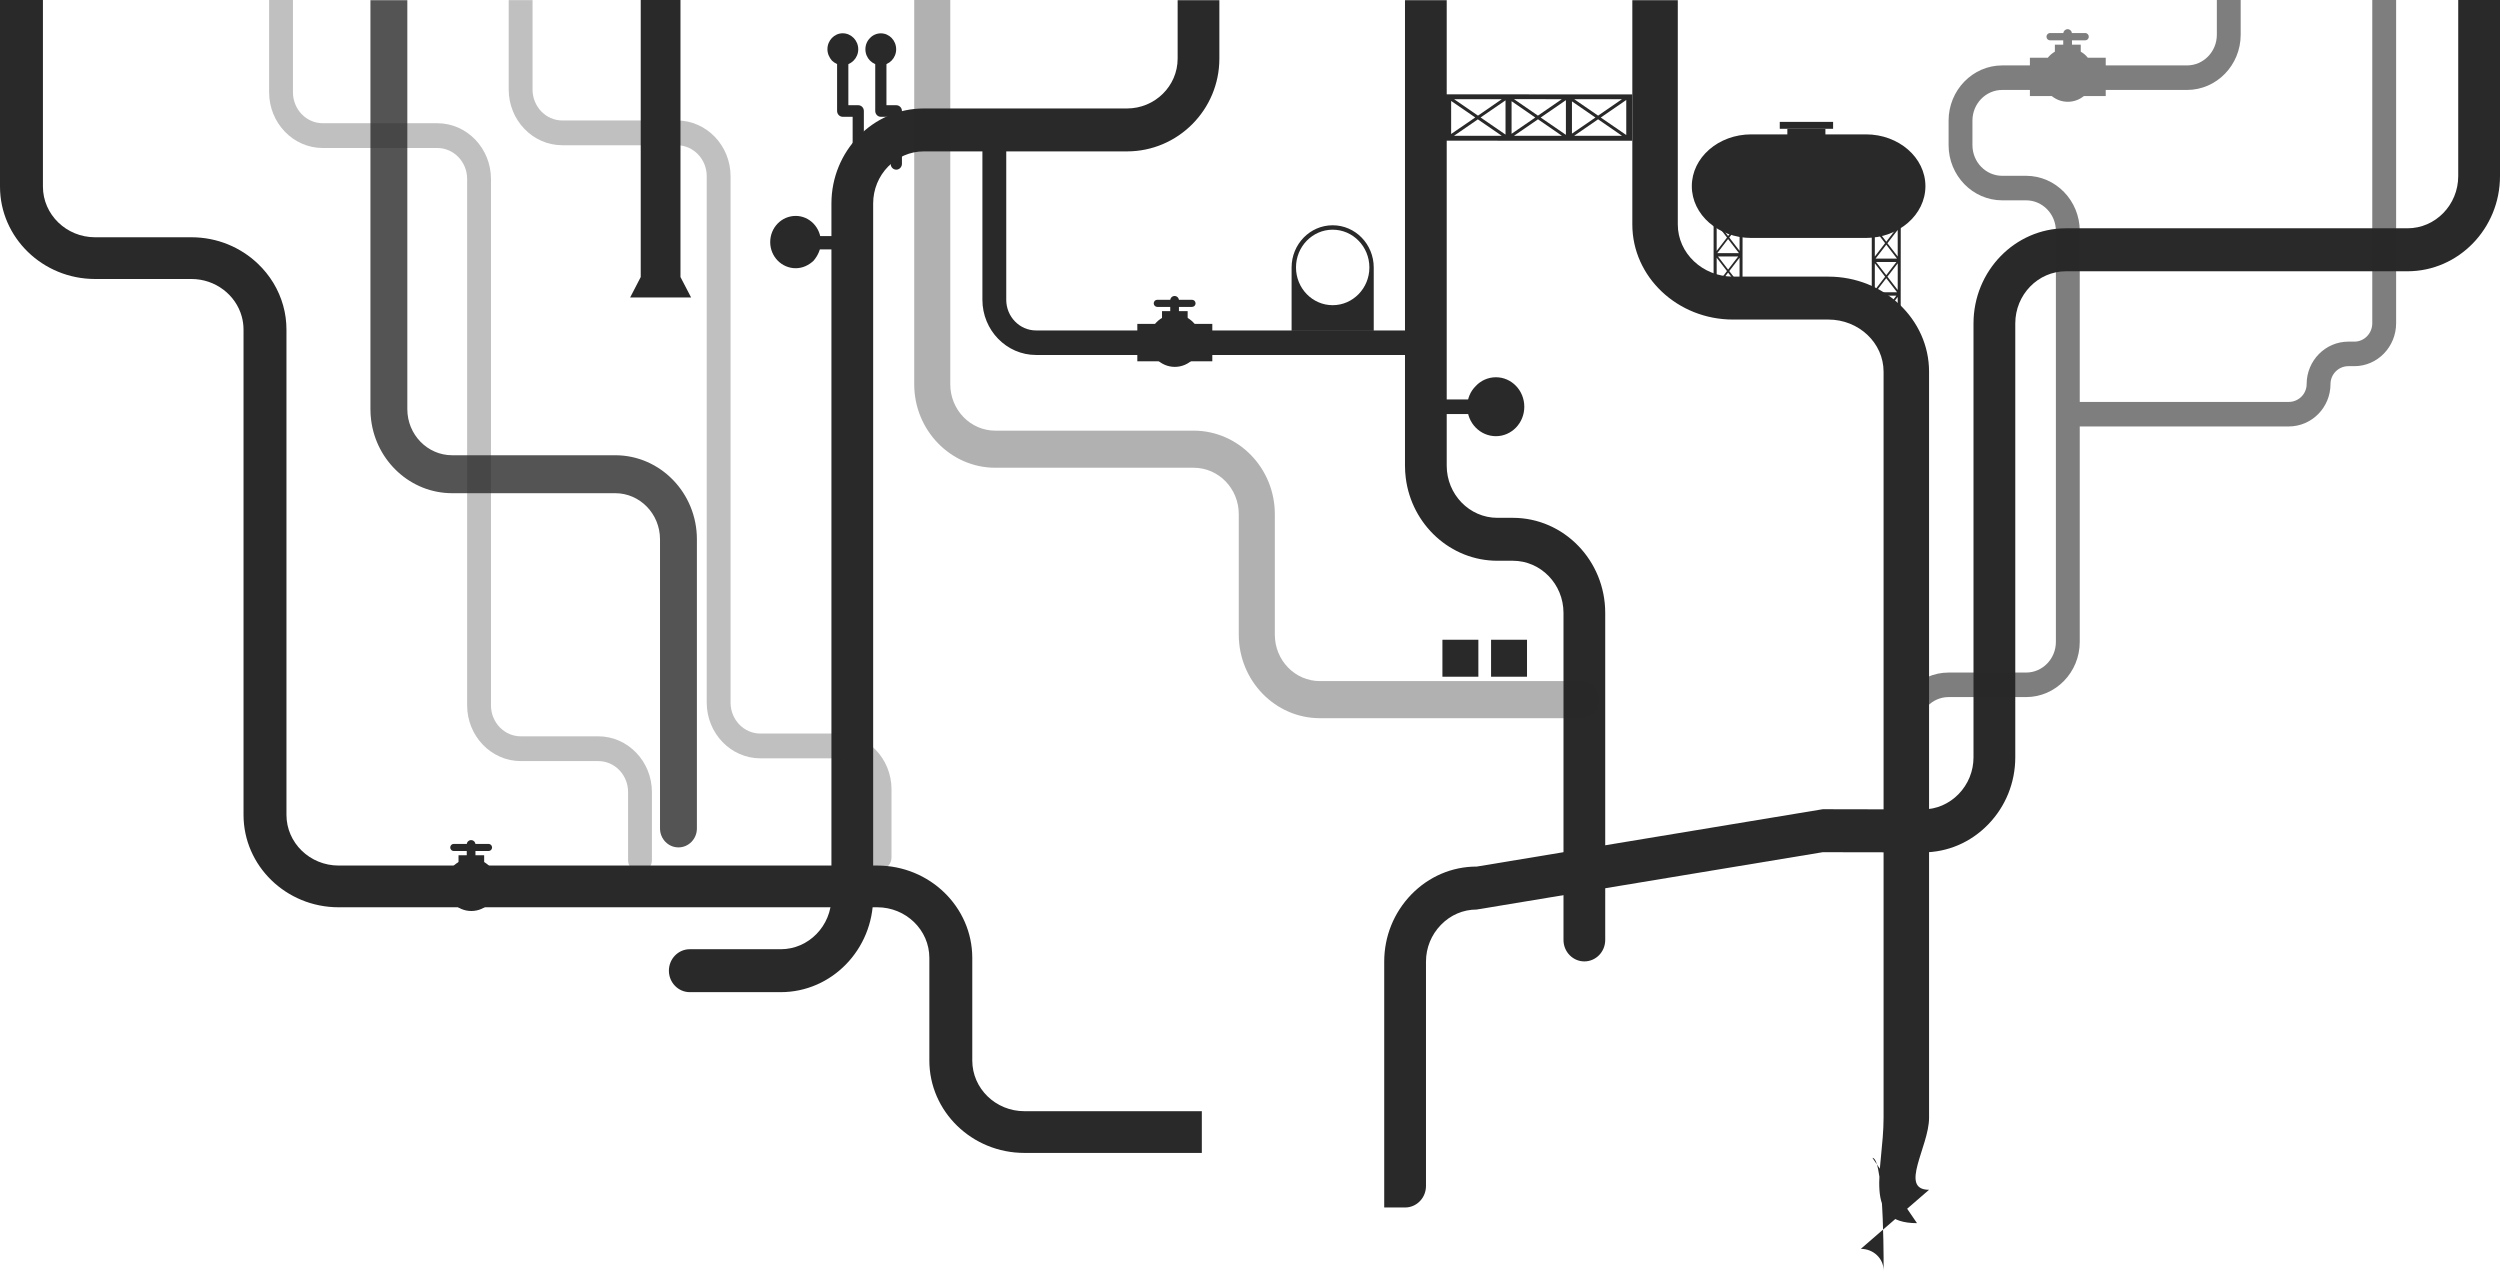 <?xml version="1.0" encoding="UTF-8"?> <svg xmlns="http://www.w3.org/2000/svg" width="1723" height="877" viewBox="0 0 1723 877" fill="none"> <path d="M1106.32 422.399V647.807C1106.32 656.006 1099.87 662.6 1091.94 662.6C1084.01 662.6 1077.56 656.006 1077.56 647.807V422.399C1077.56 402.576 1061.91 386.472 1042.64 386.472H1032C999.706 386.472 972.879 361.577 968.853 329.412C968.484 326.665 968.319 323.833 968.319 320.959V0.141H997.077V320.959C997.077 340.782 1012.77 356.885 1032 356.885H1042.64C1077.76 356.885 1106.32 386.261 1106.32 422.399Z" fill="#292929"></path> <path d="M954 662.782V832.202H968.395C976.332 832.202 982.789 825.559 982.789 817.392V662.782C982.789 653.219 986.45 644.249 993.071 637.436C999.652 630.624 1008.41 626.858 1017.67 626.858H1017.71L1256.29 587.324L1272.74 587.366L1325.14 587.451H1325.26C1342.21 587.451 1358.16 580.638 1370.21 568.241C1382.27 555.843 1388.93 539.383 1388.93 521.951V222.927C1388.93 203.082 1404.6 186.961 1423.89 186.961H1659.25C1694.37 186.961 1723 157.554 1723 121.376V0H1694.21V121.376C1694.21 141.221 1678.5 157.342 1659.25 157.342H1423.89C1388.72 157.342 1360.14 186.749 1360.14 222.927V521.951C1360.14 531.471 1356.48 540.484 1349.86 547.296C1343.24 554.066 1334.52 557.832 1325.26 557.832C1325.22 557.832 1325.22 557.832 1325.18 557.832L1272.74 557.747L1256.29 557.705L1017.79 597.239H1017.67C1000.72 597.239 984.763 604.094 972.713 616.449C960.663 628.889 954 645.307 954 662.782Z" fill="#292929"></path> <path opacity="0.6" d="M1651.41 0V222.773C1651.41 239.088 1638.51 252.36 1622.65 252.36H1618.5C1611.72 252.36 1606.18 257.897 1606.18 264.702C1606.18 280.805 1593.28 293.908 1577.42 293.908H1433.36V442.391C1433.36 463.355 1416.76 480.431 1396.38 480.431H1342.97C1331.64 480.431 1322.43 489.899 1322.43 501.564V505.284H1306V501.564C1306 480.6 1322.6 463.524 1342.97 463.524H1396.38C1407.72 463.524 1416.92 454.056 1416.92 442.391V159.204C1416.92 147.538 1407.72 138.071 1396.38 138.071H1379.95C1359.57 138.071 1342.97 120.995 1342.97 100.031V83.124C1342.97 62.16 1359.57 45.084 1379.95 45.084H1399.01V39.801H1411.34C1412.69 38.11 1414.33 36.673 1416.22 35.616V30.798H1421.98V27.797H1412.9C1411.54 27.797 1410.43 26.698 1410.43 25.303C1410.43 23.909 1411.54 22.767 1412.9 22.767H1422.02C1422.22 21.288 1423.46 20.105 1425.02 20.105C1426.54 20.105 1427.77 21.288 1427.97 22.767H1437.14C1438.49 22.767 1439.6 23.909 1439.6 25.303C1439.6 26.698 1438.49 27.797 1437.14 27.797H1428.02V30.798H1434.05V35.616C1435.94 36.673 1437.59 38.11 1438.94 39.801H1451.27V45.084H1507.3C1518.64 45.084 1527.85 35.616 1527.85 23.951V0H1544.28V23.951C1544.28 44.915 1527.68 61.991 1507.3 61.991H1451.27V66.217H1436.19C1433.11 68.711 1429.29 70.148 1425.14 70.148C1420.99 70.148 1417.17 68.711 1414.09 66.217H1399.01V61.991H1379.95C1368.61 61.991 1359.41 71.459 1359.41 83.124V100.031C1359.41 111.696 1368.61 121.164 1379.95 121.164H1396.38C1416.76 121.164 1433.36 138.24 1433.36 159.204V277.001H1577.42C1584.24 277.001 1589.74 271.464 1589.74 264.702C1589.74 248.556 1602.64 235.453 1618.5 235.453H1622.65C1629.43 235.453 1634.97 229.789 1634.97 222.773V0H1651.41Z" fill="#292929"></path> <g opacity="0.54"> <path opacity="0.54" d="M449.303 545.888V592.846C449.303 597.537 445.605 601.384 441.086 601.384C436.567 601.384 432.87 597.537 432.87 592.846V545.888C432.87 534.095 423.667 524.543 412.328 524.543H358.921C338.544 524.543 321.947 507.298 321.947 486.122V123.348C321.947 111.555 312.744 102.003 301.405 102.003H222.445C202.026 102.003 185.47 84.758 185.47 63.583V0H201.903V63.583C201.903 75.375 211.106 84.927 222.445 84.927H301.405C321.782 84.927 338.38 102.172 338.38 123.348V486.122C338.38 497.915 347.582 507.467 358.921 507.467H412.328C432.705 507.467 449.303 524.712 449.303 545.888Z" fill="#292929"></path> </g> <path d="M828.299 794.595L706.022 794.595C669.884 794.595 640.508 766.042 640.508 730.917L640.508 660.214C640.508 640.946 624.405 625.293 604.582 625.293L233.354 625.293C197.216 625.293 167.841 596.741 167.841 561.615L167.841 227.202C167.841 224.08 167.418 221.04 166.615 218.123C162.515 203.251 148.483 192.282 131.914 192.282L65.514 192.282C29.376 192.282 0 163.689 0 128.604L0 6.577e-05C14.794 3.55595e-05 6.636 3.59161e-05 14.794 3.55595e-05C22.951 3.52029e-05 16 9.12808e-05 29.587 6.44768e-05L29.587 128.604C29.587 147.831 45.691 163.524 65.514 163.524L131.914 163.524C149.709 163.524 165.897 170.467 177.689 181.724C185.973 189.571 192.102 199.513 195.188 210.687C196.667 215.946 197.428 221.492 197.428 227.202L197.428 561.615C197.428 580.883 213.574 596.535 233.354 596.535L604.582 596.535C640.72 596.535 670.095 625.088 670.095 660.214L670.095 730.917C670.095 750.184 686.199 765.837 706.022 765.837L828.299 765.837L828.299 794.595Z" fill="#292929"></path> <g opacity="0.8"> <path d="M480.302 371.672V570.945C480.302 578.194 474.6 584.023 467.59 584.023C460.581 584.023 454.878 578.194 454.878 570.945V371.672C454.878 354.147 441.041 339.911 424.007 339.911H311.601C283.054 339.911 259.337 317.902 255.778 289.467C255.451 287.038 255.306 284.534 255.306 281.993V0.141H280.729V281.993C280.729 299.518 294.603 313.755 311.601 313.755H424.007C455.06 313.755 480.302 339.724 480.302 371.672Z" fill="#292929"></path> </g> <path d="M996 65V96.958L1125 97V65.084L996 65ZM1117.86 68.36L1101.4 79.698L1084.95 68.36H1117.86ZM1076.4 68.36L1059.94 79.698L1043.43 68.318L1076.4 68.36ZM1035.04 68.36L1018.62 79.698L1002.17 68.36H1035.04ZM1000.13 69.577L1016.73 80.958L1000.13 92.339V69.577ZM1002.07 93.598L1018.53 82.26L1035.04 93.598H1002.07ZM1037.61 92.759L1020.42 80.958L1037.61 69.157V92.759ZM1041.78 69.745L1058.1 81L1041.78 92.213V69.745ZM1043.43 93.598L1059.99 82.218L1076.5 93.598H1043.43ZM1079.22 92.927L1061.84 81L1079.22 69.031V92.927ZM1083.39 69.871L1099.56 81L1083.39 92.087V69.871ZM1084.9 93.598L1101.4 82.218L1117.91 93.598H1084.9ZM1120.82 93.052L1103.25 81L1120.82 68.906V93.052Z" fill="#292929"></path> <path d="M1201 128L1181.03 128L1181 200L1200.95 200L1201 128ZM1198.9 196.017L1191.81 186.83L1198.9 177.644L1198.9 196.017ZM1198.9 172.875L1191.81 163.688L1198.93 154.475L1198.9 172.875ZM1198.9 149.787L1191.81 140.628L1198.9 131.442L1198.9 149.787ZM1198.14 130.303L1191.03 139.571L1183.91 130.303L1198.14 130.303ZM1183.13 131.387L1190.21 140.574L1183.13 149.787L1183.13 131.387ZM1183.65 151.223L1191.03 141.63L1198.4 151.223L1183.65 151.223ZM1198.03 153.554L1191 162.659L1183.99 153.554L1198.03 153.554ZM1183.13 154.475L1190.24 163.716L1183.13 172.929L1183.13 154.475ZM1183.55 174.446L1191 164.745L1198.48 174.446L1183.55 174.446ZM1197.96 176.777L1191 185.801L1184.07 176.777L1197.96 176.777ZM1183.13 177.617L1190.24 186.83L1183.13 196.044L1183.13 177.617ZM1183.47 197.67L1191 187.86L1198.56 197.67L1183.47 197.67Z" fill="#292929"></path> <path d="M1310 155L1290.03 155L1290 227L1309.95 227L1310 155ZM1307.9 223.017L1300.81 213.83L1307.9 204.644L1307.9 223.017ZM1307.9 199.875L1300.81 190.688L1307.93 181.475L1307.9 199.875ZM1307.9 176.787L1300.81 167.628L1307.9 158.442L1307.9 176.787ZM1307.14 157.303L1300.03 166.571L1292.91 157.303L1307.14 157.303ZM1292.13 158.387L1299.21 167.574L1292.13 176.787L1292.13 158.387ZM1292.65 178.223L1300.03 168.63L1307.4 178.223L1292.65 178.223ZM1307.03 180.554L1300 189.659L1292.99 180.554L1307.03 180.554ZM1292.13 181.475L1299.24 190.716L1292.13 199.929L1292.13 181.475ZM1292.55 201.446L1300 191.745L1307.48 201.446L1292.55 201.446ZM1306.96 203.777L1300 212.801L1293.07 203.777L1306.96 203.777ZM1292.13 204.617L1299.24 213.83L1292.13 223.044L1292.13 204.617ZM1292.47 224.67L1300 214.86L1307.56 224.67L1292.47 224.67Z" fill="#292929"></path> <path d="M591.507 116.937C589.371 116.937 587.645 115.162 587.645 112.964V80.503H580.826C578.689 80.503 576.923 78.686 576.923 76.488V33.968C576.923 31.77 578.648 29.952 580.826 29.952C582.962 29.952 584.687 31.727 584.687 33.968V72.515H591.507C593.643 72.515 595.369 74.29 595.369 76.488V112.964C595.369 115.119 593.643 116.937 591.507 116.937Z" fill="#292929"></path> <path d="M591.504 33.968C591.504 40.012 586.697 44.915 580.822 44.915C577.864 44.915 575.276 43.604 573.345 41.745C571.538 39.631 570.264 36.968 570.264 33.925C570.264 27.839 575.03 22.936 580.822 22.936C586.697 22.978 591.504 27.881 591.504 33.968Z" fill="#292929"></path> <path d="M589.203 33.968C589.203 38.744 585.464 42.59 580.781 42.59C578.521 42.59 576.467 41.66 574.906 40.054L580.781 34.01V25.345C585.464 25.303 589.203 29.191 589.203 33.968Z" fill="#292929"></path> <path d="M617.716 116.937C615.58 116.937 613.855 115.162 613.855 112.964V80.503H607.076C604.94 80.503 603.214 78.686 603.214 76.488V33.968C603.214 31.77 604.94 29.952 607.076 29.952C609.212 29.952 610.938 31.727 610.938 33.968V72.515H617.716C619.853 72.515 621.619 74.29 621.619 76.488V112.964C621.578 115.119 619.853 116.937 617.716 116.937Z" fill="#292929"></path> <path d="M617.633 33.968C617.633 40.012 612.868 44.915 607.075 44.915C601.2 44.915 596.435 40.012 596.435 33.968C596.435 30.925 597.585 28.22 599.598 26.233C601.406 24.247 604.158 22.979 607.075 22.979C612.909 22.979 617.633 27.881 617.633 33.968Z" fill="#292929"></path> <path d="M615.415 33.968C615.415 38.744 611.676 42.59 607.116 42.59C602.474 42.59 598.735 38.744 598.735 33.968C598.735 31.516 599.639 29.403 601.241 27.881L607.116 33.968V25.303C611.635 25.303 615.415 29.192 615.415 33.968Z" fill="#292929"></path> <path d="M840.387 0.141V40.392C840.387 75.643 811.835 104.342 776.709 104.342H636.699C617.432 104.342 601.779 120.445 601.779 140.269V618.279C601.779 654.417 573.186 683.792 538.101 683.792H475.38C467.451 683.792 461.001 677.156 461.001 668.999C461.001 660.841 467.451 654.205 475.38 654.205H538.101C557.328 654.205 573.021 638.102 573.021 618.279V140.269C573.021 104.131 601.574 74.755 636.699 74.755H776.709C795.977 74.755 811.629 59.328 811.629 40.392V0.141H840.387Z" fill="#292929"></path> <path d="M1298.16 875.5C1298.16 883.7 1299.14 798 1290.5 798L1321.19 843C1282.91 843 1298.16 806.531 1298.16 770.393V256.164C1298.16 236.341 1281.1 220.237 1260.1 220.237H1194.4C1156.12 220.237 1125 190.819 1125 154.724V0.141H1156.34V154.724C1156.34 174.505 1173.4 190.65 1194.4 190.65H1260.1C1298.39 190.65 1329.51 220.026 1329.51 256.164V770.393C1329.51 790.216 1308.51 820 1329.51 820L1282.49 860.707C1291.13 860.707 1298.16 867.343 1298.16 875.5Z" fill="#292929"></path> <g opacity="0.54"> <path opacity="0.54" d="M614.428 543.987V590.945C614.428 595.637 610.731 599.483 606.212 599.483C601.692 599.483 597.995 595.637 597.995 590.945V543.987C597.995 532.194 588.793 522.642 577.454 522.642H524.046C503.669 522.642 487.072 505.397 487.072 484.222V121.447C487.072 109.654 477.87 100.102 466.531 100.102H387.57C367.152 100.102 350.596 82.857 350.596 61.682V0.099H367.029V61.682C367.029 73.474 376.231 83.026 387.57 83.026H466.531C486.908 83.026 503.505 100.271 503.505 121.447V484.222C503.505 496.014 512.708 505.566 524.046 505.566H577.454C597.831 505.566 614.428 522.811 614.428 543.987Z" fill="#292929"></path> </g> <g opacity="0.6"> <path opacity="0.6" d="M1102.3 482.194C1102.3 489.226 1096.71 494.979 1089.88 494.979H909.685C878.865 494.979 853.763 469.153 853.763 437.446V354.342C853.763 336.698 839.845 322.379 822.695 322.379H685.998C655.179 322.379 630.076 296.553 630.076 264.846V0H654.93V264.846C654.93 282.489 668.849 296.809 685.998 296.809H822.695C853.514 296.809 878.617 322.635 878.617 354.342V437.446C878.617 455.089 892.535 469.409 909.685 469.409H1089.88C1096.71 469.409 1102.3 475.162 1102.3 482.194Z" fill="#292929"></path> </g> <path d="M989.302 236.199C989.302 240.849 985.605 244.653 981.086 244.653H714.049C693.672 244.653 677.075 227.577 677.075 206.613V93.042L693.508 93V206.613C693.508 218.236 702.71 227.746 714.049 227.746H981.086C985.605 227.746 989.302 231.508 989.302 236.199Z" fill="#292929"></path> <path d="M835.527 223.224H783.845V249.007H835.527V223.224Z" fill="#292929"></path> <path d="M809.69 252.853C819.515 252.853 827.479 244.773 827.479 234.805C827.479 224.838 819.515 216.757 809.69 216.757C799.866 216.757 791.901 224.838 791.901 234.805C791.901 244.773 799.866 252.853 809.69 252.853Z" fill="#292929"></path> <path d="M818.526 214.433H800.86V223.182H818.526V214.433Z" fill="#292929"></path> <path d="M823.985 209.065C823.985 210.417 822.917 211.516 821.561 211.516H797.569C796.254 211.516 795.145 210.417 795.145 209.065C795.145 207.712 796.213 206.613 797.569 206.613H821.561C822.876 206.613 823.985 207.712 823.985 209.065Z" fill="#292929"></path> <path d="M812.525 215.151C812.525 216.842 811.17 218.194 809.526 218.194C807.883 218.194 806.527 216.842 806.527 215.151V207.036C806.527 205.345 807.883 203.993 809.526 203.993C811.17 203.993 812.525 205.345 812.525 207.036V215.151Z" fill="#292929"></path> <path d="M350.682 598.231H299V624.014H350.682V598.231Z" fill="#292929"></path> <path d="M324.845 627.86C334.67 627.86 342.634 619.78 342.634 609.812C342.634 599.845 334.67 591.765 324.845 591.765C315.021 591.765 307.057 599.845 307.057 609.812C307.057 619.78 315.021 627.86 324.845 627.86Z" fill="#292929"></path> <path d="M333.681 589.44H316.016V598.189H333.681V589.44Z" fill="#292929"></path> <path d="M339.14 584.072C339.14 585.425 338.072 586.523 336.716 586.523H312.724C311.41 586.523 310.3 585.425 310.3 584.072C310.3 582.719 311.368 581.621 312.724 581.621H336.716C338.031 581.621 339.14 582.719 339.14 584.072Z" fill="#292929"></path> <path d="M327.681 590.158C327.681 591.849 326.325 593.202 324.682 593.202C323.038 593.202 321.683 591.849 321.683 590.158V582.043C321.683 580.353 323.038 579 324.682 579C326.325 579 327.681 580.353 327.681 582.043V590.158Z" fill="#292929"></path> <path d="M946.778 184.381C946.778 168.277 934.084 155.259 918.472 155.259C902.82 155.259 890.167 168.319 890.167 184.381V228.042H946.778V184.381ZM918.472 158.302C932.44 158.302 943.779 169.968 943.779 184.338C943.779 198.667 932.44 210.332 918.472 210.332C904.504 210.332 893.207 198.667 893.207 184.338C893.166 170.01 904.504 158.302 918.472 158.302Z" fill="#292929"></path> <path d="M476.301 205H434.301L441.588 190.928V0H468.985V190.928L476.301 205Z" fill="#292929"></path> <path d="M1018.89 440.912H994.115V466.398H1018.89V440.912Z" fill="#292929"></path> <path d="M1052.42 440.912H1027.64V466.398H1052.42V440.912Z" fill="#292929"></path> <path d="M1018.59 275.3H993V285.36H1018.59V275.3Z" fill="#292929"></path> <path d="M1050.55 280.33C1050.55 291.573 1041.76 300.618 1031 300.618C1020.11 300.618 1011.24 291.531 1011.24 280.33C1011.24 274.667 1013.37 269.721 1017.11 266.044C1020.48 262.367 1025.53 260 1031 260C1041.72 260 1050.55 269.045 1050.55 280.33Z" fill="#292929"></path> <path d="M1046.37 280.33C1046.37 289.164 1039.38 296.265 1030.96 296.265C1022.41 296.265 1015.43 289.122 1015.43 280.33C1015.43 275.766 1017.11 271.835 1020.07 269.045L1030.96 280.33V264.269C1039.42 264.311 1046.37 271.454 1046.37 280.33Z" fill="#292929"></path> <path d="M530.826 166.854C530.826 176.829 538.714 184.86 548.41 184.86C553.257 184.86 557.53 182.704 560.693 179.703C563.651 176.238 565.746 171.842 565.746 166.854C565.746 156.837 557.9 148.807 548.41 148.807C538.673 148.807 530.826 156.837 530.826 166.854Z" fill="#292929"></path> <path d="M534.566 166.854C534.566 174.674 540.728 181.014 548.411 181.014C552.149 181.014 555.518 179.492 558.106 176.829L548.411 166.854V152.61C540.728 152.61 534.566 158.95 534.566 166.854Z" fill="#292929"></path> <path d="M574.543 162.712H558.11V171.884H574.543V162.712Z" fill="#292929"></path> <path d="M1166 128.304C1166 148 1184.32 164 1207.01 164H1285.99C1308.62 164 1327 148 1327 128.304C1327 108.607 1308.62 92.607 1285.99 92.607H1207.01C1184.32 92.607 1166 108.607 1166 128.304Z" fill="#292929"></path> <path d="M1226.61 84H1263.37V88.76H1226.61V84Z" fill="#292929"></path> <path d="M1231.84 88.758H1258.07V97.366H1231.84V88.758Z" fill="#292929"></path> </svg> 